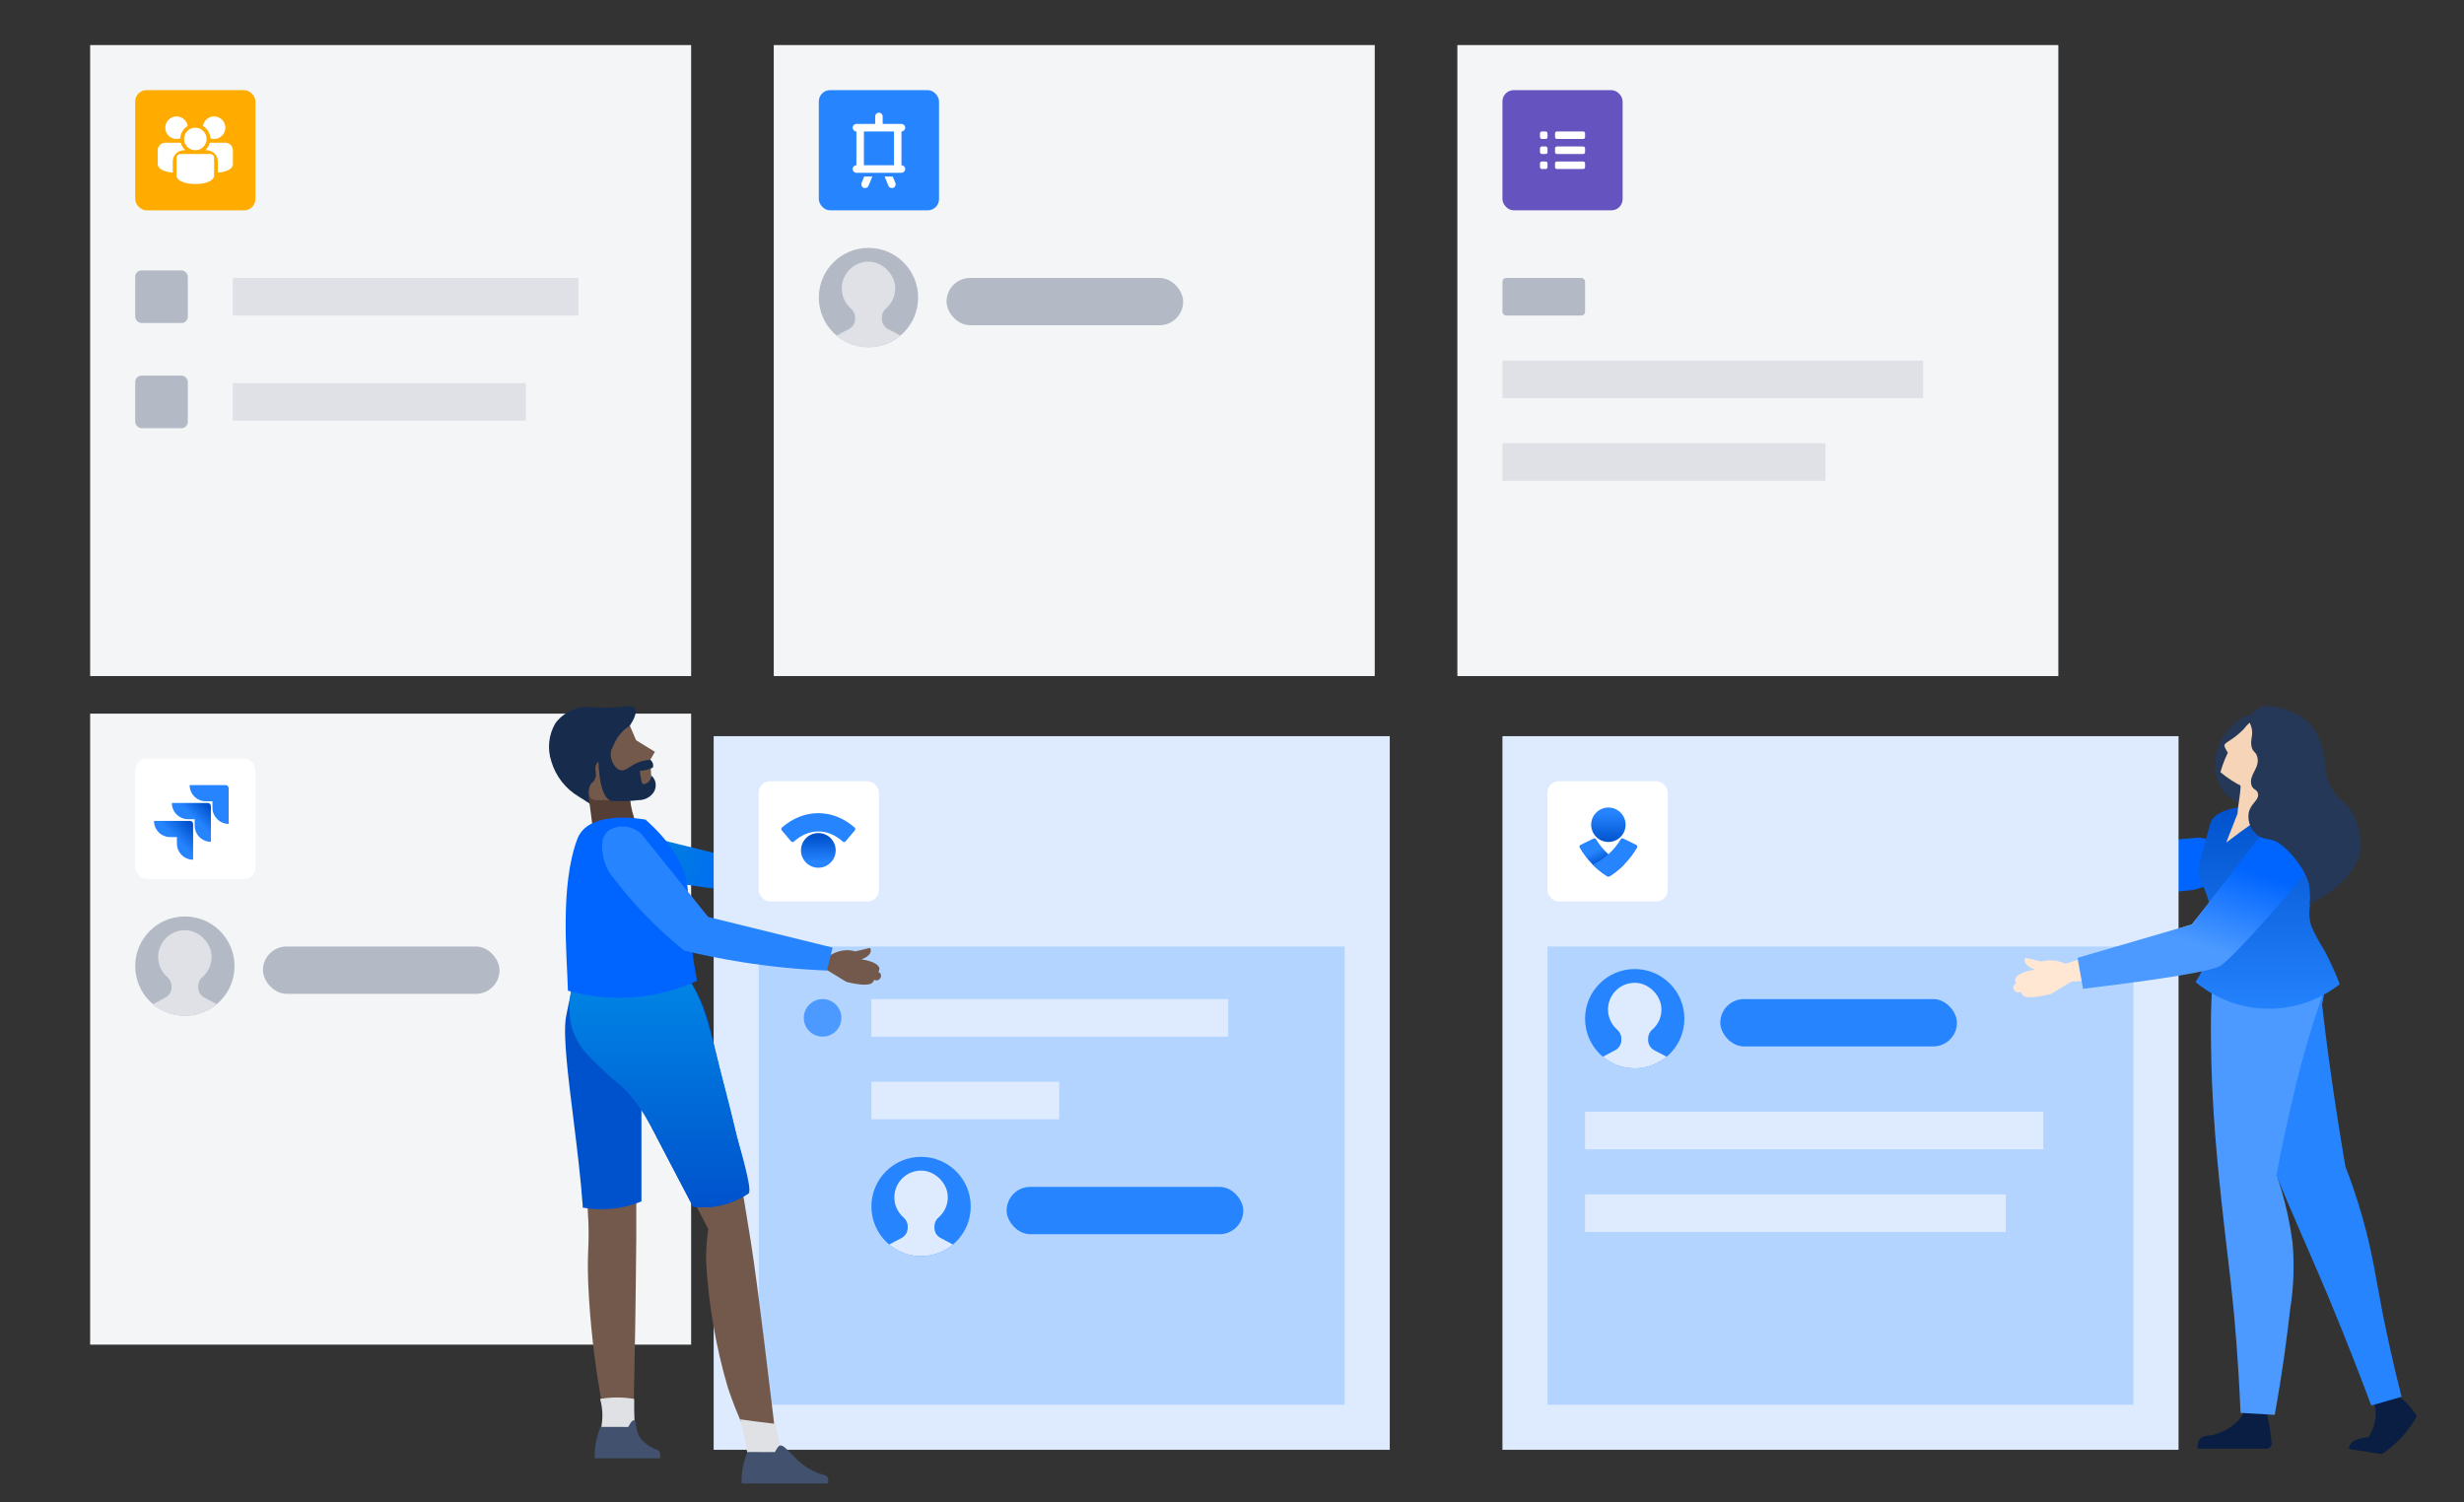 <svg xmlns="http://www.w3.org/2000/svg" xmlns:xlink="http://www.w3.org/1999/xlink" width="328" height="200" viewBox="0 0 328 200">
  <rect x="0" y="0" width="328" height="200" fill="#333333" stroke="none"/>
  <defs>
    <path id="take-charge-of-software-development-image-a" d="M5.748,9.5 C5.887,9.5 6,9.607 6,9.752 L6,10.248 C6,10.387 5.893,10.5 5.748,10.5 L5.252,10.5 C5.113,10.5 5,10.393 5,10.248 L5,9.752 C5,9.613 5.107,9.5 5.252,9.5 L5.748,9.5 Z M10.75,9.5 C10.888,9.5 11,9.612 11,9.75 L11,10.25 C11,10.388 10.888,10.5 10.75,10.5 L7.25,10.5 C7.112,10.5 7,10.388 7,10.25 L7,9.75 C7,9.612 7.112,9.5 7.25,9.5 L10.75,9.5 Z M5.748,7.5 C5.887,7.5 6,7.607 6,7.752 L6,8.248 C6,8.387 5.893,8.5 5.748,8.5 L5.252,8.5 C5.113,8.5 5,8.393 5,8.248 L5,7.752 C5,7.613 5.107,7.5 5.252,7.5 L5.748,7.5 Z M10.75,7.5 C10.888,7.5 11,7.612 11,7.75 L11,8.25 C11,8.388 10.888,8.5 10.75,8.5 L7.25,8.5 C7.112,8.5 7,8.388 7,8.25 L7,7.75 C7,7.612 7.112,7.5 7.25,7.5 L10.75,7.5 Z M5.748,5.5 C5.887,5.5 6,5.607 6,5.752 L6,6.248 C6,6.387 5.893,6.5 5.748,6.5 L5.252,6.5 C5.113,6.5 5,6.393 5,6.248 L5,5.752 C5,5.613 5.107,5.5 5.252,5.5 L5.748,5.5 Z M10.75,5.5 C10.888,5.5 11,5.612 11,5.75 L11,6.25 C11,6.388 10.888,6.5 10.75,6.5 L7.25,6.5 C7.112,6.5 7,6.388 7,6.25 L7,5.75 C7,5.612 7.112,5.5 7.25,5.5 L10.75,5.5 Z"/>
    <linearGradient id="take-charge-of-software-development-image-b" x1="50%" x2="50%" y1="0%" y2="100%">
      <stop offset="0%" stop-color="#0052CC"/>
      <stop offset="100%" stop-color="#2684FF"/>
    </linearGradient>
    <linearGradient id="take-charge-of-software-development-image-c" x1="71.257%" x2="50%" y1="27.045%" y2="72.955%">
      <stop offset="0%" stop-color="#0065FF"/>
      <stop offset="100%" stop-color="#4C9AFF"/>
    </linearGradient>
    <path id="take-charge-of-software-development-image-d" d="M10.002,8.5 C10.277,8.5 10.5,8.731 10.5,9 L10.5,11.365 C10.5,12.878 5.5,12.878 5.5,11.365 L5.5,8.988 L5.5,8.988 C5.5,8.719 5.715,8.5 5.998,8.5 L10.002,8.5 Z M6.063,7 C6.164,7.393 6.382,7.739 6.677,8 L6.677,8 L6.5,8 C5.674,8 5,8.671 5,9.498 L5,9.498 L5,10.98 C3.937,10.892 3,10.52 3,9.865 L3,9.865 L3,8 C3,7.448 3.444,7 4,7 L4,7 Z M12,7 C12.552,7 13,7.443 13,8 L13,9.865 C13,10.52 12.063,10.892 11,10.98 L11,9.498 C11,8.672 10.328,8 9.5,8 L9.323,8 C9.618,7.739 9.836,7.393 9.937,7 L12,7 Z M8,5 C8.828,5 9.5,5.672 9.5,6.5 C9.5,7.328 8.828,8 8,8 C7.172,8 6.5,7.328 6.5,6.5 C6.5,5.672 7.172,5 8,5 Z M5.5,3.5 C6.253,3.5 6.876,4.054 6.984,4.777 C6.418,5.112 6.031,5.717 6.002,6.414 C5.845,6.47 5.676,6.5 5.5,6.5 C4.672,6.5 4,5.828 4,5 C4,4.172 4.672,3.5 5.5,3.5 Z M10.5,3.5 C11.328,3.5 12,4.172 12,5 C12,5.828 11.328,6.5 10.5,6.5 C10.324,6.5 10.155,6.47 9.998,6.414 C9.97,5.716 9.583,5.111 9.017,4.776 C9.125,4.054 9.748,3.5 10.5,3.5 Z"/>
    <path id="take-charge-of-software-development-image-e" d="M7.5,3.499 C7.5,3.224 7.722,3 8,3 C8.276,3 8.5,3.221 8.5,3.499 L8.5,4.5 L7.5,4.5 L7.5,3.499 Z M6,9.999 C6,10 9.996,10 9.996,10 C9.998,10 10,5.501 10,5.501 C10,5.5 6.004,5.5 6.004,5.5 C6.002,5.5 6,9.999 6,9.999 Z M5,5.501 C5,4.948 5.451,4.5 6.004,4.5 L9.996,4.5 C10.55,4.5 11,4.947 11,5.501 L11,9.999 C11,10.552 10.549,11 9.996,11 L6.004,11 C5.45,11 5,10.553 5,9.999 L5,5.501 Z M7.124,11.5 L6.615,12.731 C6.51,12.986 6.219,13.108 5.962,13.001 C5.707,12.895 5.585,12.605 5.691,12.348 L5.691,12.348 L6.042,11.5 L7.124,11.5 Z M9.838,11.5 L10.189,12.348 C10.295,12.603 10.175,12.895 9.918,13.001 C9.664,13.107 9.372,12.987 9.265,12.731 L9.265,12.731 L8.756,11.5 L9.838,11.5 Z M5.003,11 C4.725,11 4.5,10.768 4.5,10.5 C4.5,10.224 4.733,10 5.003,10 L10.997,10 C11.244,10 11.449,10.183 11.492,10.412 L11.5,10.5 C11.5,10.776 11.267,11 10.997,11 L5.003,11 Z M10.997,4.5 C11.244,4.5 11.449,4.683 11.492,4.912 L11.5,5 C11.5,5.276 11.267,5.5 10.997,5.5 L5.003,5.5 C4.725,5.5 4.5,5.268 4.5,5 C4.5,4.724 4.733,4.5 5.003,4.5 L10.997,4.5 Z"/>
    <rect id="take-charge-of-software-development-image-f" width="16" height="16" x="0" y="0" rx="1.5"/>
    <linearGradient id="take-charge-of-software-development-image-g" x1="50%" x2="50%" y1="16.629%" y2="119.265%">
      <stop offset="0%" stop-color="#2684FF"/>
      <stop offset="82%" stop-color="#0052CC"/>
    </linearGradient>
    <linearGradient id="take-charge-of-software-development-image-i" x1="41.125%" x2="67.643%" y1="31.194%" y2="78.646%">
      <stop offset="0%" stop-color="#2684FF"/>
      <stop offset="62%" stop-color="#0052CC"/>
    </linearGradient>
    <linearGradient id="take-charge-of-software-development-image-j" x1="65.68%" x2="13.968%" y1="47.957%" y2="51.919%">
      <stop offset="0%" stop-color="#007CE0"/>
      <stop offset="100%" stop-color="#0065FF"/>
    </linearGradient>
    <rect id="take-charge-of-software-development-image-k" width="16" height="16" x="0" y="0" rx="1.5"/>
    <linearGradient id="take-charge-of-software-development-image-m" x1="98.062%" x2="58.913%" y1=".735%" y2="40.853%">
      <stop offset="18%" stop-color="#0052CC"/>
      <stop offset="100%" stop-color="#2684FF"/>
    </linearGradient>
    <linearGradient id="take-charge-of-software-development-image-n" x1="100.627%" x2="55.453%" y1="1.139%" y2="44.803%">
      <stop offset="18%" stop-color="#0052CC"/>
      <stop offset="100%" stop-color="#2684FF"/>
    </linearGradient>
    <rect id="take-charge-of-software-development-image-o" width="16" height="16" x="0" y="0" rx="1.5"/>
    <linearGradient id="take-charge-of-software-development-image-q" x1="50%" x2="50%" y1="82.772%" y2="-5.773%">
      <stop offset="0%" stop-color="#2684FF"/>
      <stop offset="82%" stop-color="#0052CC"/>
    </linearGradient>
    <linearGradient id="take-charge-of-software-development-image-r" x1="50%" x2="50%" y1="0%" y2="100%">
      <stop offset="0%" stop-color="#008AE8"/>
      <stop offset="100%" stop-color="#0052CC"/>
    </linearGradient>
  </defs>
  <g fill="none" fill-rule="evenodd">
    <rect width="80" height="84" x="12" y="6" fill="#F4F5F7"/>
    <path fill="#0065FF" fill-rule="nonzero" d="M262.17,104 L261,105.84 C263.888,108.636 266.936,111.26 270.13,113.7 C272.43,115.46 274.67,117.02 276.83,118.41 C281.756,119.068 286.746,119.099 291.68,118.5 C292.15,118.442 292.61,118.324 293.05,118.15 C293.25,118.07 296.52,116.73 296.33,114.5 C296.21,113.09 294.75,111.73 292.76,111.5 L277.93,112.75 L262.17,104 Z"/>
    <rect width="80" height="84" x="103" y="6" fill="#F4F5F7"/>
    <polygon fill="#F4F5F7" points="194 6 274 6 274 90 228.846 90 194 90"/>
    <g transform="translate(200 12)">
      <rect width="16" height="16" fill="#6554C0" rx="1.5"/>
      <use fill="#FFF" xlink:href="#take-charge-of-software-development-image-a"/>
    </g>
    <rect width="56" height="5" x="200" y="48" fill="#DFE1E6"/>
    <rect width="43" height="5" x="200" y="59" fill="#DFE1E6"/>
    <rect width="11" height="5" x="200" y="37" fill="#B3BAC5" rx=".48"/>
    <rect width="90" height="95" x="200" y="98" fill="#DEEBFF"/>
    <rect width="78" height="61" x="206" y="126" fill="#B3D4FF" transform="matrix(1 0 0 -1 0 313)"/>
    <g transform="translate(211 129)">
      <rect width="31.5" height="6.3" x="18" y="4" fill="#2684FF" rx="3.15"/>
      <path fill="#2684FF" d="M13.22,6.61 C13.22,10.261 10.261,13.22 6.61,13.22 C2.959,13.22 -1.25233157e-13,10.261 -1.25233157e-13,6.61 C-1.25233157e-13,2.959 2.959,-1.30562228e-13 6.61,-1.30562228e-13 C10.261,-1.30562228e-13 13.22,2.959 13.22,6.61"/>
      <path fill="#DEEBFF" d="M4.022,10.798 L2.364,11.675 C3.513,12.639 4.993,13.22 6.61,13.22 C8.227,13.22 9.708,12.639 10.856,11.675 L9.199,10.798 C8.7,10.535 8.389,10.017 8.389,9.453 L8.389,9.274 C8.389,8.825 8.57,8.387 8.912,8.097 C9.725,7.406 10.224,6.359 10.162,5.195 C10.071,3.478 8.498,1.916 6.781,1.836 C4.738,1.74 3.053,3.368 3.053,5.389 C3.053,6.458 3.526,7.415 4.273,8.067 C4.617,8.367 4.831,8.788 4.831,9.245 L4.831,9.453 C4.831,10.017 4.52,10.535 4.022,10.798"/>
    </g>
    <rect width="61" height="5" x="211" y="148" fill="#DEEBFF"/>
    <rect width="56" height="5" x="211" y="159" fill="#DEEBFF"/>
    <g transform="translate(268 94)">
      <path fill="#FFE7D3" fill-rule="nonzero" d="M8.555,36.164 L5.013,38.326 C4.25,38.526 3.472,38.663 2.687,38.738 C2.08,38.789 1.575,38.799 1.246,38.449 C1.132,38.329 1.048,38.185 0.999,38.027 C0.798,38.157 0.54,38.157 0.34,38.027 C0.124,37.903 -0.007,37.67 0,37.42 C0.014,37.187 0.17,36.987 0.391,36.916 C0.294,36.788 0.24,36.633 0.237,36.473 C0.237,35.845 1.266,35.299 2.893,35.083 C2.049,34.805 1.503,34.291 1.513,33.848 C1.522,33.724 1.569,33.605 1.647,33.508 L3.768,34.002 C4.199,33.878 4.647,33.822 5.096,33.838 C5.885,33.87 6.653,34.1 7.33,34.507 L8.555,36.164 Z"/>
      <path fill="#091E42" fill-rule="nonzero" d="M49.488,91.102 C51.072,91.622 52.478,92.579 53.544,93.861 C53.41,94.221 53.266,94.581 53.091,94.952 C52.28,96.699 51.136,98.272 49.725,99.584 L45.299,99.584 C45.279,99.465 45.279,99.343 45.299,99.224 C45.484,98.091 47.491,97.659 47.615,97.638 C48.326,96.126 48.326,94.375 47.615,92.862 L49.488,91.102 Z" transform="rotate(9 49.414 95.343)"/>
      <path fill="#2684FF" fill-rule="nonzero" d="M34.951,31.259 C32.006,28.798 25.181,29.951 23.123,33.451 C20.971,37.116 24.08,43.2 27.786,50.354 C28.815,52.331 30.37,55.213 37.411,66.444 C41.323,72.682 42.126,73.835 44.617,77.85 C48.158,83.604 50.896,88.36 52.626,91.417 L56.424,89.637 C54.581,85.334 53.223,81.782 52.306,79.342 C50.433,74.195 49.661,71.478 47.664,67.113 C46.346,64.241 45.09,61.966 44.256,60.556 C43.467,58.222 42.688,55.858 41.92,53.463 C40.424,48.796 39.051,44.209 37.802,39.7 C37.936,38.148 37.75,36.586 37.256,35.109 C36.83,33.649 36.036,32.324 34.951,31.259 L34.951,31.259 Z" transform="rotate(9 39.42 60.682)"/>
      <path fill="#091E42" fill-rule="nonzero" d="M33.568,93.444 C33.743,94.061 33.897,94.72 34.031,95.42 C34.199,96.298 34.32,97.185 34.391,98.076 C34.409,98.275 34.341,98.472 34.206,98.619 C34.071,98.766 33.88,98.849 33.681,98.848 L24.55,98.848 C24.46,98.399 24.56,97.933 24.828,97.561 C25.198,97.129 25.744,97.16 26.393,97.057 C27.665,96.789 28.837,96.172 29.779,95.276 C30.34,94.723 30.775,94.056 31.056,93.32 L33.568,93.444 Z"/>
      <path fill="#4C9AFF" fill-rule="nonzero" d="M35.369,28.725 C33.349,28.208 31.205,28.523 29.419,29.6 C27.185,31.133 26.135,34.139 26.331,45.391 C26.403,50.991 26.753,57.064 27.741,66.164 C28.482,73.01 28.771,74.616 29.368,80.7 C29.882,86.351 30.129,90.994 30.253,94.082 L34.803,94.35 C35.832,88.698 36.45,83.922 36.862,80.257 C37.334,77.323 37.438,74.342 37.171,71.383 C36.863,69.018 36.367,66.681 35.688,64.394 C35.472,63.673 35.246,63.014 35.04,62.417 C35.318,60.894 35.781,58.526 36.429,55.633 C37.232,52.051 37.943,48.88 39.106,44.907 C41.051,38.226 41.844,37.536 41.36,35.354 C40.715,32.22 38.422,29.683 35.369,28.725 L35.369,28.725 Z"/>
      <path fill="url(#take-charge-of-software-development-image-b)" fill-rule="nonzero" d="M43.46,37.011 C37.808,41.481 29.793,41.364 24.272,36.733 C24.859,35.838 25.333,34.873 25.682,33.861 C26.614,31.144 26.675,28.204 25.857,25.451 C25.26,23.577 24.673,23.392 24.643,21.91 C24.643,21.251 24.746,20.952 25.621,17.792 C26.259,15.476 26.279,15.342 26.496,15.044 C26.712,14.745 27.7,13.53 31.385,13.345 C34.848,13.241 38.276,14.058 41.319,15.713 C41.114,17.928 40.791,20.131 40.351,22.311 C39.641,25.801 39.023,27.283 39.703,29.352 C40.197,30.445 40.768,31.501 41.412,32.513 C42.186,33.969 42.87,35.471 43.46,37.011 L43.46,37.011 Z"/>
      <g fill-rule="nonzero" transform="translate(26.831 1.03)">
        <path fill="#253858" d="M2.361,1.569 C1.101,2.709 0.284,4.259 0.055,5.944 C-0.138,7.379 0.179,8.836 0.951,10.061 C1.284,10.549 1.711,10.965 2.207,11.286 C2.646,11.608 3.16,11.813 3.699,11.883 C5.758,11.791 7.261,3.998 5.758,1.136 C5.592,0.722 5.26,0.397 4.842,0.241 C3.947,-0.027 2.948,0.982 2.361,1.569 Z"/>
        <path fill="#F5D4B7" d="M1.27,4.245 C1.306,4.405 1.369,4.558 1.455,4.698 C1.537,4.862 1.63,5.02 1.733,5.172 C1.599,5.45 1.466,5.748 1.332,6.057 C1.103,6.615 0.907,7.185 0.745,7.766 C1.227,8.178 1.74,8.553 2.279,8.888 C3.221,9.521 4.266,9.984 5.367,10.257 C6.128,10.464 6.921,10.523 7.704,10.432 C10.271,10.098 12.164,7.867 12.076,5.28 C11.988,2.692 9.948,0.595 7.364,0.436 C6.337,0.368 5.32,0.675 4.502,1.301 C4.029,1.702 4.122,1.826 3.339,2.516 C3.092,2.738 2.835,2.947 2.567,3.144 C1.774,3.741 1.27,3.885 1.27,4.245 Z"/>
        <path fill="#F5D4B7" d="M7.899,7.652 C6.994,9.209 6.917,11.113 7.694,12.738 C6.843,13.3 5.981,13.887 5.11,14.498 C3.854,15.383 2.656,16.262 1.517,17.133 L3.03,13.263 C3.047,12.249 3.601,9.878 3.379,8.888 L7.899,7.652 Z"/>
      </g>
      <path fill="#FFE7D3" fill-rule="nonzero" d="M6.176,34.53 L6.712,36.713 C10.828,36.567 14.932,36.182 19.003,35.56 C21.947,35.096 24.706,34.53 27.238,33.913 C31.224,30.708 34.787,27.01 37.841,22.908 C38.131,22.518 38.369,22.093 38.551,21.642 C38.634,21.436 39.962,18.049 38.16,16.598 C37.028,15.682 34.969,15.816 33.384,17.123 L23.779,29.064 L6.176,34.53 Z"/>
      <path fill="url(#take-charge-of-software-development-image-c)" d="M23.779,29.064 L8.555,33.508 L9.288,37.627 C20.287,36.303 26.383,35.285 27.576,34.574 C29.367,33.508 40.461,20.929 40.461,19.729 C40.461,18.929 38.263,17.689 33.866,16.008 L23.779,29.064 Z"/>
      <path fill="#253858" fill-rule="nonzero" d="M31.725,5.398 C31.91,6.18 32.281,6.026 32.476,6.736 C32.898,8.239 31.313,9.114 31.704,10.504 C31.89,11.173 32.466,11.039 32.579,11.657 C32.744,12.563 31.601,12.913 31.344,14.2 C31.182,15.201 31.512,16.22 32.229,16.938 C32.839,17.513 32.908,17.504 34.484,17.833 C36.06,18.163 39.28,21.95 39.439,24.169 C39.597,26.387 39.439,25.571 39.439,26.36 C39.655,26.299 45.323,23.577 46.147,19.47 C46.38,17.572 45.99,15.65 45.035,13.994 C44.006,12.47 42.976,12.357 42.194,10.566 C41.737,9.6 41.495,8.546 41.484,7.477 C41.377,5.912 40.889,4.396 40.063,3.061 C39.117,1.811 37.786,0.907 36.275,0.488 C35.318,0.169 33.496,-0.428 32.353,0.488 C31.965,0.687 31.674,1.034 31.546,1.451 C31.418,1.868 31.464,2.319 31.673,2.701 C32.034,3.885 31.498,4.389 31.725,5.398 Z"/>
    </g>
    <g transform="translate(18 12)">
      <rect width="16" height="16" fill="#FFAB00" rx="1.5"/>
      <use fill="#FFF" xlink:href="#take-charge-of-software-development-image-d"/>
    </g>
    <g transform="translate(109 12)">
      <rect width="16" height="16" fill="#2684FF" rx="1.5"/>
      <use fill="#FFF" fill-rule="nonzero" xlink:href="#take-charge-of-software-development-image-e"/>
    </g>
    <rect width="80" height="84" x="12" y="95" fill="#F4F5F7"/>
    <rect width="46" height="5" x="31" y="37" fill="#DFE1E6"/>
    <rect width="7" height="7" x="18" y="36" fill="#B3BAC5" rx=".831"/>
    <rect width="39" height="5" x="31" y="51" fill="#DFE1E6"/>
    <rect width="7" height="7" x="18" y="50" fill="#B3BAC5" rx=".831"/>
    <g transform="translate(206 104)">
      <mask id="take-charge-of-software-development-image-h" fill="#fff">
        <use xlink:href="#take-charge-of-software-development-image-f"/>
      </mask>
      <use fill="#FFF" xlink:href="#take-charge-of-software-development-image-f"/>
      <circle cx="8.105" cy="5.791" r="2.291" fill="url(#take-charge-of-software-development-image-g)" fill-rule="nonzero" mask="url(#take-charge-of-software-development-image-h)"/>
      <path fill="url(#take-charge-of-software-development-image-i)" fill-rule="nonzero" d="M7.909,12.622 C6.413,11.668 5.169,10.368 4.283,8.832 C4.214,8.708 4.258,8.551 4.382,8.482 L4.394,8.476 L6.129,7.625 C6.25,7.566 6.396,7.61 6.464,7.727 C7.341,9.197 8.639,10.371 10.19,11.097 C9.618,11.673 8.983,12.185 8.299,12.622 C8.18,12.696 8.028,12.696 7.909,12.622 Z" mask="url(#take-charge-of-software-development-image-h)"/>
      <path fill="#2684FF" fill-rule="nonzero" d="M8.299,12.622 C9.794,11.668 11.036,10.368 11.922,8.832 C11.991,8.708 11.946,8.551 11.823,8.482 L11.815,8.474 L10.079,7.625 C9.959,7.567 9.813,7.611 9.745,7.727 C8.868,9.197 7.57,10.37 6.02,11.097 C6.591,11.673 7.225,12.185 7.909,12.622 C8.028,12.696 8.18,12.696 8.299,12.622 Z" mask="url(#take-charge-of-software-development-image-h)"/>
    </g>
    <g transform="matrix(-1 0 0 1 111 111)">
      <path fill="#72594B" fill-rule="nonzero" d="M8.525,7.426 L5.107,9.519 C4.367,9.71 3.612,9.841 2.85,9.91 C2.258,9.91 1.778,9.91 1.463,9.633 C1.354,9.518 1.272,9.38 1.224,9.229 C1.031,9.35 0.786,9.35 0.593,9.229 C0.382,9.108 0.256,8.879 0.265,8.636 C0.276,8.409 0.427,8.213 0.644,8.145 C0.549,8.021 0.496,7.871 0.492,7.716 C0.492,7.111 1.539,6.581 3.014,6.379 C2.195,6.114 1.665,5.61 1.69,5.118 C1.697,4.999 1.741,4.884 1.816,4.79 L3.872,5.27 C4.281,5.15 4.706,5.094 5.133,5.106 C5.895,5.141 6.636,5.366 7.289,5.761 L8.525,7.426 Z"/>
      <path fill="url(#take-charge-of-software-development-image-j)" d="M7.024,4.74 L7.806,7.943 C11.798,7.78 15.776,7.384 19.722,6.758 C22.559,6.304 25.232,5.761 27.704,5.169 C30.273,3.105 29.163,1.537 24.375,0.465 L7.024,4.74 Z"/>
    </g>
    <g transform="translate(18 101)">
      <mask id="take-charge-of-software-development-image-l" fill="#fff">
        <use xlink:href="#take-charge-of-software-development-image-k"/>
      </mask>
      <use fill="#FFF" xlink:href="#take-charge-of-software-development-image-k"/>
      <g fill-rule="nonzero" mask="url(#take-charge-of-software-development-image-l)">
        <g transform="translate(2.5 3.5)">
          <path fill="#2684FF" d="M9.528,0.01 L4.743,0.01 C4.743,0.583 4.97,1.132 5.375,1.537 C5.78,1.942 6.329,2.169 6.902,2.169 L7.783,2.169 L7.783,3.021 C7.784,4.21 8.747,5.175 9.937,5.178 L9.937,0.426 C9.938,0.199 9.755,0.013 9.528,0.01 Z"/>
          <path fill="url(#take-charge-of-software-development-image-m)" d="M7.16,2.393 L2.375,2.393 C2.375,3.586 3.342,4.552 4.534,4.552 L5.416,4.552 L5.416,5.404 C5.416,6.596 6.383,7.563 7.575,7.563 L7.575,2.808 C7.575,2.698 7.531,2.592 7.453,2.515 C7.376,2.437 7.27,2.393 7.16,2.393 Z"/>
          <path fill="url(#take-charge-of-software-development-image-n)" d="M4.791,4.777 L0,4.777 C0,5.351 0.229,5.901 0.635,6.306 C1.042,6.711 1.592,6.937 2.166,6.936 L3.048,6.936 L3.048,7.788 C3.048,8.98 4.014,9.947 5.207,9.947 L5.207,5.193 C5.207,4.963 5.021,4.777 4.791,4.777 Z"/>
        </g>
      </g>
    </g>
    <rect width="90" height="95" x="95" y="98" fill="#DEEBFF"/>
    <rect width="78" height="61" x="101" y="126" fill="#B3D4FF" transform="matrix(1 0 0 -1 0 313)"/>
    <rect width="31.5" height="6.3" x="134" y="158" fill="#2684FF" rx="3.15"/>
    <g transform="translate(116 154)">
      <path fill="#2684FF" d="M13.22,6.61 C13.22,10.261 10.261,13.22 6.61,13.22 C2.959,13.22 -1.25233157e-13,10.261 -1.25233157e-13,6.61 C-1.25233157e-13,2.959 2.959,-1.30562228e-13 6.61,-1.30562228e-13 C10.261,-1.30562228e-13 13.22,2.959 13.22,6.61"/>
      <path fill="#DEEBFF" d="M4.022,10.798 L2.364,11.675 C3.513,12.639 4.993,13.22 6.61,13.22 C8.227,13.22 9.708,12.639 10.856,11.675 L9.199,10.798 C8.7,10.535 8.389,10.017 8.389,9.453 L8.389,9.274 C8.389,8.825 8.57,8.387 8.912,8.097 C9.725,7.406 10.224,6.359 10.162,5.195 C10.071,3.478 8.498,1.916 6.781,1.836 C4.738,1.74 3.053,3.368 3.053,5.389 C3.053,6.458 3.526,7.415 4.273,8.067 C4.617,8.367 4.831,8.788 4.831,9.245 L4.831,9.453 C4.831,10.017 4.52,10.535 4.022,10.798"/>
    </g>
    <rect width="25" height="5" x="116" y="144" fill="#DEEBFF"/>
    <rect width="47.5" height="5" x="116" y="133" fill="#DEEBFF"/>
    <circle cx="109.5" cy="135.5" r="2.5" fill="#4C9AFF"/>
    <g transform="translate(101 104)">
      <mask id="take-charge-of-software-development-image-p" fill="#fff">
        <use xlink:href="#take-charge-of-software-development-image-o"/>
      </mask>
      <use fill="#FFF" xlink:href="#take-charge-of-software-development-image-o"/>
      <g fill-rule="nonzero" mask="url(#take-charge-of-software-development-image-p)">
        <g transform="translate(3 4.25)">
          <circle cx="4.933" cy="4.955" r="2.31" fill="url(#take-charge-of-software-development-image-q)"/>
          <path fill="#2684FF" d="M0.063,2.284 L1.304,3.752 C1.349,3.806 1.415,3.839 1.485,3.845 C1.556,3.85 1.626,3.826 1.679,3.78 C3.686,1.981 6.186,1.981 8.186,3.78 C8.239,3.827 8.309,3.85 8.38,3.845 C8.451,3.84 8.516,3.806 8.562,3.752 L9.797,2.284 C9.89,2.172 9.877,2.006 9.766,1.911 C6.85,-0.637 3.004,-0.637 0.09,1.911 C-0.019,2.008 -0.031,2.173 0.063,2.284 Z"/>
        </g>
      </g>
    </g>
    <g transform="translate(73 94)">
      <path fill="#72594B" fill-rule="nonzero" d="M3.912,37.401 C4.151,36.366 4.531,35.37 5.043,34.44 C5.49,34.581 5.944,34.697 6.403,34.789 C6.909,34.885 7.306,34.921 7.523,34.957 C8.726,35.126 11.013,35.403 17.152,35.872 C17.583,36.391 17.985,36.933 18.356,37.497 C19.479,39.312 20.292,41.301 20.763,43.383 C24.94,60.583 25.253,61.173 25.253,61.173 C25.838,64.479 26.4,67.833 26.938,71.235 C27.997,77.964 29.453,90.686 30.248,97.126 C30.102,97.591 29.831,98.008 29.465,98.329 C29.117,98.614 28.703,98.808 28.262,98.895 C26.673,99.112 23.904,90.771 23.904,90.771 C22.288,85.284 21.311,79.63 20.992,73.92 C20.973,72.481 21.074,71.044 21.293,69.622 C19.487,66.196 17.682,62.75 15.876,59.283 C14.472,56.587 13.08,53.899 11.699,51.219 C11.699,57.638 11.699,64.158 11.699,70.778 C11.635,78.802 11.507,86.734 11.314,94.574 C11.091,94.763 10.827,94.899 10.544,94.971 C10.079,95.066 9.596,95.015 9.16,94.827 C8.44,94.633 7.79,94.241 7.282,93.695 C6.355,88.836 5.732,83.924 5.416,78.987 C4.971,72.006 5.621,72.499 5.224,66.854 C4.634,58.272 2.347,46.067 2.949,42.107 C3.033,41.373 3.575,38.845 3.912,37.401 Z"/>
      <path fill="#172B4D" fill-rule="nonzero" d="M10.845,2.603 C11.302,1.893 11.892,0.822 11.507,0.28 C11.122,-0.261 10.303,0.136 8.377,0.208 C5.537,0.316 5.236,-0.165 3.791,0.292 C2.651,0.622 1.649,1.315 0.939,2.266 C0.028,3.809 -0.17,5.67 0.397,7.37 C0.984,9.352 2.306,11.035 4.092,12.076 L5.633,13.063 L9.99,5.552 L10.845,2.603 Z"/>
      <path fill="#543E36" fill-rule="nonzero" d="M5.838,15.699 L11.724,15.699 C10.827,13.608 10.604,11.29 11.086,9.067 L7.475,8.898 C7.475,9.115 7.366,9.416 7.258,9.777 C7.185,10.131 7.051,10.469 6.861,10.776 C6.458,11.219 5.883,11.466 5.284,11.45 L5.838,15.699 Z"/>
      <path fill="#0052CC" d="M4.562,66.758 C4.562,66.649 4.562,66.541 4.562,66.421 C4.321,63.002 3.828,59.018 3.358,55.167 C2.636,49.413 1.95,43.985 2.323,41.517 C2.431,40.831 2.985,38.267 3.31,36.871 C3.426,36.365 3.575,35.866 3.755,35.379 C3.964,34.816 4.213,34.268 4.502,33.742 L4.766,33.272 L5.284,33.429 C5.707,33.56 6.137,33.669 6.572,33.754 C6.945,33.826 7.246,33.862 7.463,33.886 L7.655,33.886 C8.787,34.055 11.013,34.319 17.284,34.801 L17.573,34.801 L17.754,35.03 C18.186,35.569 18.588,36.131 18.957,36.715 C20.132,38.586 20.986,40.641 21.485,42.793 C25.216,58.14 25.842,60.21 25.939,60.463 L25.939,60.463 L25.939,60.631 C26.179,62.015 26.42,63.436 26.661,64.844 C24.498,66.333 21.862,66.971 19.258,66.637 C17.934,64.122 16.61,61.606 15.298,59.079 L12.386,53.47 C12.386,57.622 12.386,61.787 12.386,65.939 C9.909,66.952 7.194,67.236 4.562,66.758 Z"/>
      <path fill="url(#take-charge-of-software-development-image-r)" d="M4.863,46.031 C3.894,44.869 3.232,43.482 2.937,41.999 C2.68,40.286 2.791,38.538 3.262,36.871 C3.383,36.366 3.531,35.868 3.707,35.379 C3.916,34.816 4.165,34.268 4.453,33.742 L4.718,33.272 L5.236,33.429 C5.659,33.56 6.089,33.669 6.524,33.754 C6.897,33.826 7.198,33.862 7.414,33.886 L7.607,33.886 C8.738,34.055 10.965,34.319 17.236,34.801 L17.525,34.801 L17.706,35.03 C18.138,35.569 18.539,36.131 18.909,36.715 C21.064,40.121 21.81,44.623 22.869,48.51 C23.672,51.415 24.41,54.336 25.084,57.273 C25.253,58.007 27.227,64.375 26.661,64.844 C24.498,66.333 21.862,66.971 19.258,66.637 C17.934,64.122 16.61,61.606 15.298,59.079 C13.698,56.009 12.337,53.06 9.786,50.653 C8.035,49.233 6.39,47.688 4.863,46.031 L4.863,46.031 Z"/>
      <path fill="#72594B" fill-rule="nonzero" d="M10.845,2.603 L11.675,4.541 L14.179,6.082 L13.565,7.153 L13.782,11.005 C13.045,11.55 12.235,11.988 11.374,12.305 C10.219,12.51 9.044,12.583 7.872,12.521 C6.584,12.521 5.922,12.582 5.633,12.233 C5.331,11.751 5.29,11.15 5.525,10.632 C5.717,10.15 5.97,10.198 6.187,9.729 C6.536,8.995 6.102,8.525 6.319,7.887 C6.536,7.249 7.053,7.346 7.872,6.503 C8.69,5.661 8.594,4.914 9.509,3.783 C9.882,3.314 10.334,2.915 10.845,2.603 Z"/>
      <path fill="#0065FF" d="M18.584,27.398 C18.811,30.476 19.212,33.538 19.788,36.57 C14.398,39.042 8.303,39.507 2.6,37.882 C2.49,33.449 1.5,23.969 3.851,17.689 C5.379,13.606 12.94,15.117 12.94,15.117 C19.788,21.24 18.452,25.509 18.584,27.398 Z"/>
      <g transform="matrix(-1 0 0 1 44.535 15.647)">
        <path fill="#72594B" fill-rule="nonzero" d="M8.137,19.062 L4.875,21.06 C4.168,21.243 3.448,21.367 2.721,21.433 C2.155,21.433 1.698,21.433 1.397,21.168 C1.292,21.059 1.214,20.927 1.168,20.783 C0.984,20.899 0.75,20.899 0.566,20.783 C0.365,20.667 0.245,20.449 0.253,20.217 C0.263,20.001 0.408,19.813 0.614,19.748 C0.524,19.63 0.473,19.487 0.47,19.339 C0.47,18.761 1.469,18.256 2.877,18.063 C2.095,17.81 1.589,17.329 1.613,16.859 C1.62,16.745 1.662,16.636 1.734,16.546 L3.696,17.004 C4.086,16.889 4.492,16.836 4.899,16.847 C5.627,16.881 6.335,17.096 6.958,17.473 L8.137,19.062 Z"/>
        <path fill="#2684FF" d="M6.705,16.498 L7.451,19.555 C11.261,19.4 15.059,19.022 18.826,18.424 C21.534,17.991 24.085,17.473 26.445,16.907 C30.123,13.953 33.411,10.543 36.23,6.761 C36.502,6.39 36.725,5.985 36.892,5.557 C36.965,5.364 38.192,2.247 36.531,0.911 C35.123,0.049 33.309,0.252 32.126,1.404 L23.267,12.418 L6.705,16.498 Z"/>
      </g>
      <path fill="#DFE1E5" fill-rule="nonzero" d="M6.993 96.295L11.543 96.295C11.483 95.513 11.435 94.682 11.423 93.816 11.423 93.27 11.423 92.741 11.423 92.227 9.921 91.97 8.387 91.97 6.885 92.227 7.255 93.538 7.289 94.92 6.981 96.247L6.993 96.295zM26.516 99.629L31.066 99.629C31.066 98.823 30.296 96.356 30.26 95.549L27.756 95.248 25.529 94.947C25.734 95.694 25.915 96.476 26.095 97.355 26.276 98.233 26.396 98.883 26.516 99.629z"/>
      <path fill="#42526E" fill-rule="nonzero" d="M10.604 95.958L10.604 95.958C10.688 95.958 10.929 95.248 11.266 95.104 11.916 94.815 11.266 96.753 12.759 97.992 13.282 98.455 13.892 98.811 14.552 99.04 14.765 99.139 14.894 99.359 14.877 99.593L14.877 100.135 6.163 100.135C6.117 98.699 6.384 97.269 6.945 95.946L10.604 95.958zM30.127 99.304L30.127 99.304C30.212 99.304 30.452 98.594 30.789 98.45 31.439 98.161 32.511 100.099 34.4 101.339 35.139 101.82 35.952 102.174 36.808 102.386 37.063 102.447 37.243 102.677 37.241 102.939L37.241 103.481 25.722 103.481C25.676 102.045 25.943 100.615 26.504 99.292L30.127 99.304z"/>
      <path fill="#172B4D" fill-rule="nonzero" d="M13.565,7.153 C13.883,7.388 14.022,7.796 13.914,8.176 C13.381,8.449 12.792,8.593 12.193,8.598 C12.193,8.79 12.193,9.067 12.289,9.38 C12.41,10.222 12.47,10.295 12.542,10.343 C12.807,10.487 13.36,10.174 13.577,9.741 C13.655,9.58 13.692,9.402 13.685,9.223 C13.966,9.461 14.164,9.781 14.251,10.138 C14.349,10.592 14.267,11.067 14.023,11.462 C13.606,12.074 12.931,12.46 12.193,12.509 L12.073,12.509 C10.843,12.659 9.602,12.695 8.365,12.618 C6.512,12.064 6.644,6.395 6.644,6.154 L8.702,4.95 C8.273,5.643 8.18,6.493 8.45,7.261 C8.522,7.43 8.895,8.393 9.653,8.537 C10.412,8.682 10.857,7.815 12.41,7.334 C12.787,7.232 13.175,7.172 13.565,7.153 L13.565,7.153 Z"/>
    </g>
    <g transform="translate(109 33)">
      <rect width="31.5" height="6.3" x="17" y="4" fill="#B3BAC5" rx="3.15"/>
      <path fill="#B3BAC5" d="M13.22,6.61 C13.22,10.261 10.261,13.22 6.61,13.22 C2.959,13.22 1.02140518e-13,10.261 1.02140518e-13,6.61 C1.02140518e-13,2.959 2.959,1.15463195e-14 6.61,1.15463195e-14 C10.261,1.15463195e-14 13.22,2.959 13.22,6.61"/>
      <path fill="#DFE1E6" d="M4.022,10.798 L2.364,11.675 C3.513,12.639 4.993,13.22 6.61,13.22 C8.227,13.22 9.708,12.639 10.856,11.675 L9.199,10.798 C8.7,10.535 8.389,10.017 8.389,9.453 L8.389,9.274 C8.389,8.825 8.57,8.387 8.912,8.097 C9.725,7.406 10.224,6.359 10.162,5.195 C10.071,3.478 8.498,1.916 6.781,1.836 C4.738,1.74 3.053,3.368 3.053,5.389 C3.053,6.458 3.526,7.415 4.273,8.067 C4.617,8.367 4.831,8.788 4.831,9.245 L4.831,9.453 C4.831,10.017 4.52,10.535 4.022,10.798"/>
    </g>
    <g transform="translate(18 122)">
      <rect width="31.5" height="6.3" x="17" y="4" fill="#B3BAC5" rx="3.15"/>
      <path fill="#B3BAC5" d="M13.22,6.61 C13.22,10.261 10.261,13.22 6.61,13.22 C2.959,13.22 1.02140518e-13,10.261 1.02140518e-13,6.61 C1.02140518e-13,2.959 2.959,1.15463195e-14 6.61,1.15463195e-14 C10.261,1.15463195e-14 13.22,2.959 13.22,6.61"/>
      <path fill="#DFE1E6" d="M4.022,10.798 L2.364,11.675 C3.513,12.639 4.993,13.22 6.61,13.22 C8.227,13.22 9.708,12.639 10.856,11.675 L9.199,10.798 C8.7,10.535 8.389,10.017 8.389,9.453 L8.389,9.274 C8.389,8.825 8.57,8.387 8.912,8.097 C9.725,7.406 10.224,6.359 10.162,5.195 C10.071,3.478 8.498,1.916 6.781,1.836 C4.738,1.74 3.053,3.368 3.053,5.389 C3.053,6.458 3.526,7.415 4.273,8.067 C4.617,8.367 4.831,8.788 4.831,9.245 L4.831,9.453 C4.831,10.017 4.52,10.535 4.022,10.798"/>
    </g>
  </g>
</svg>

